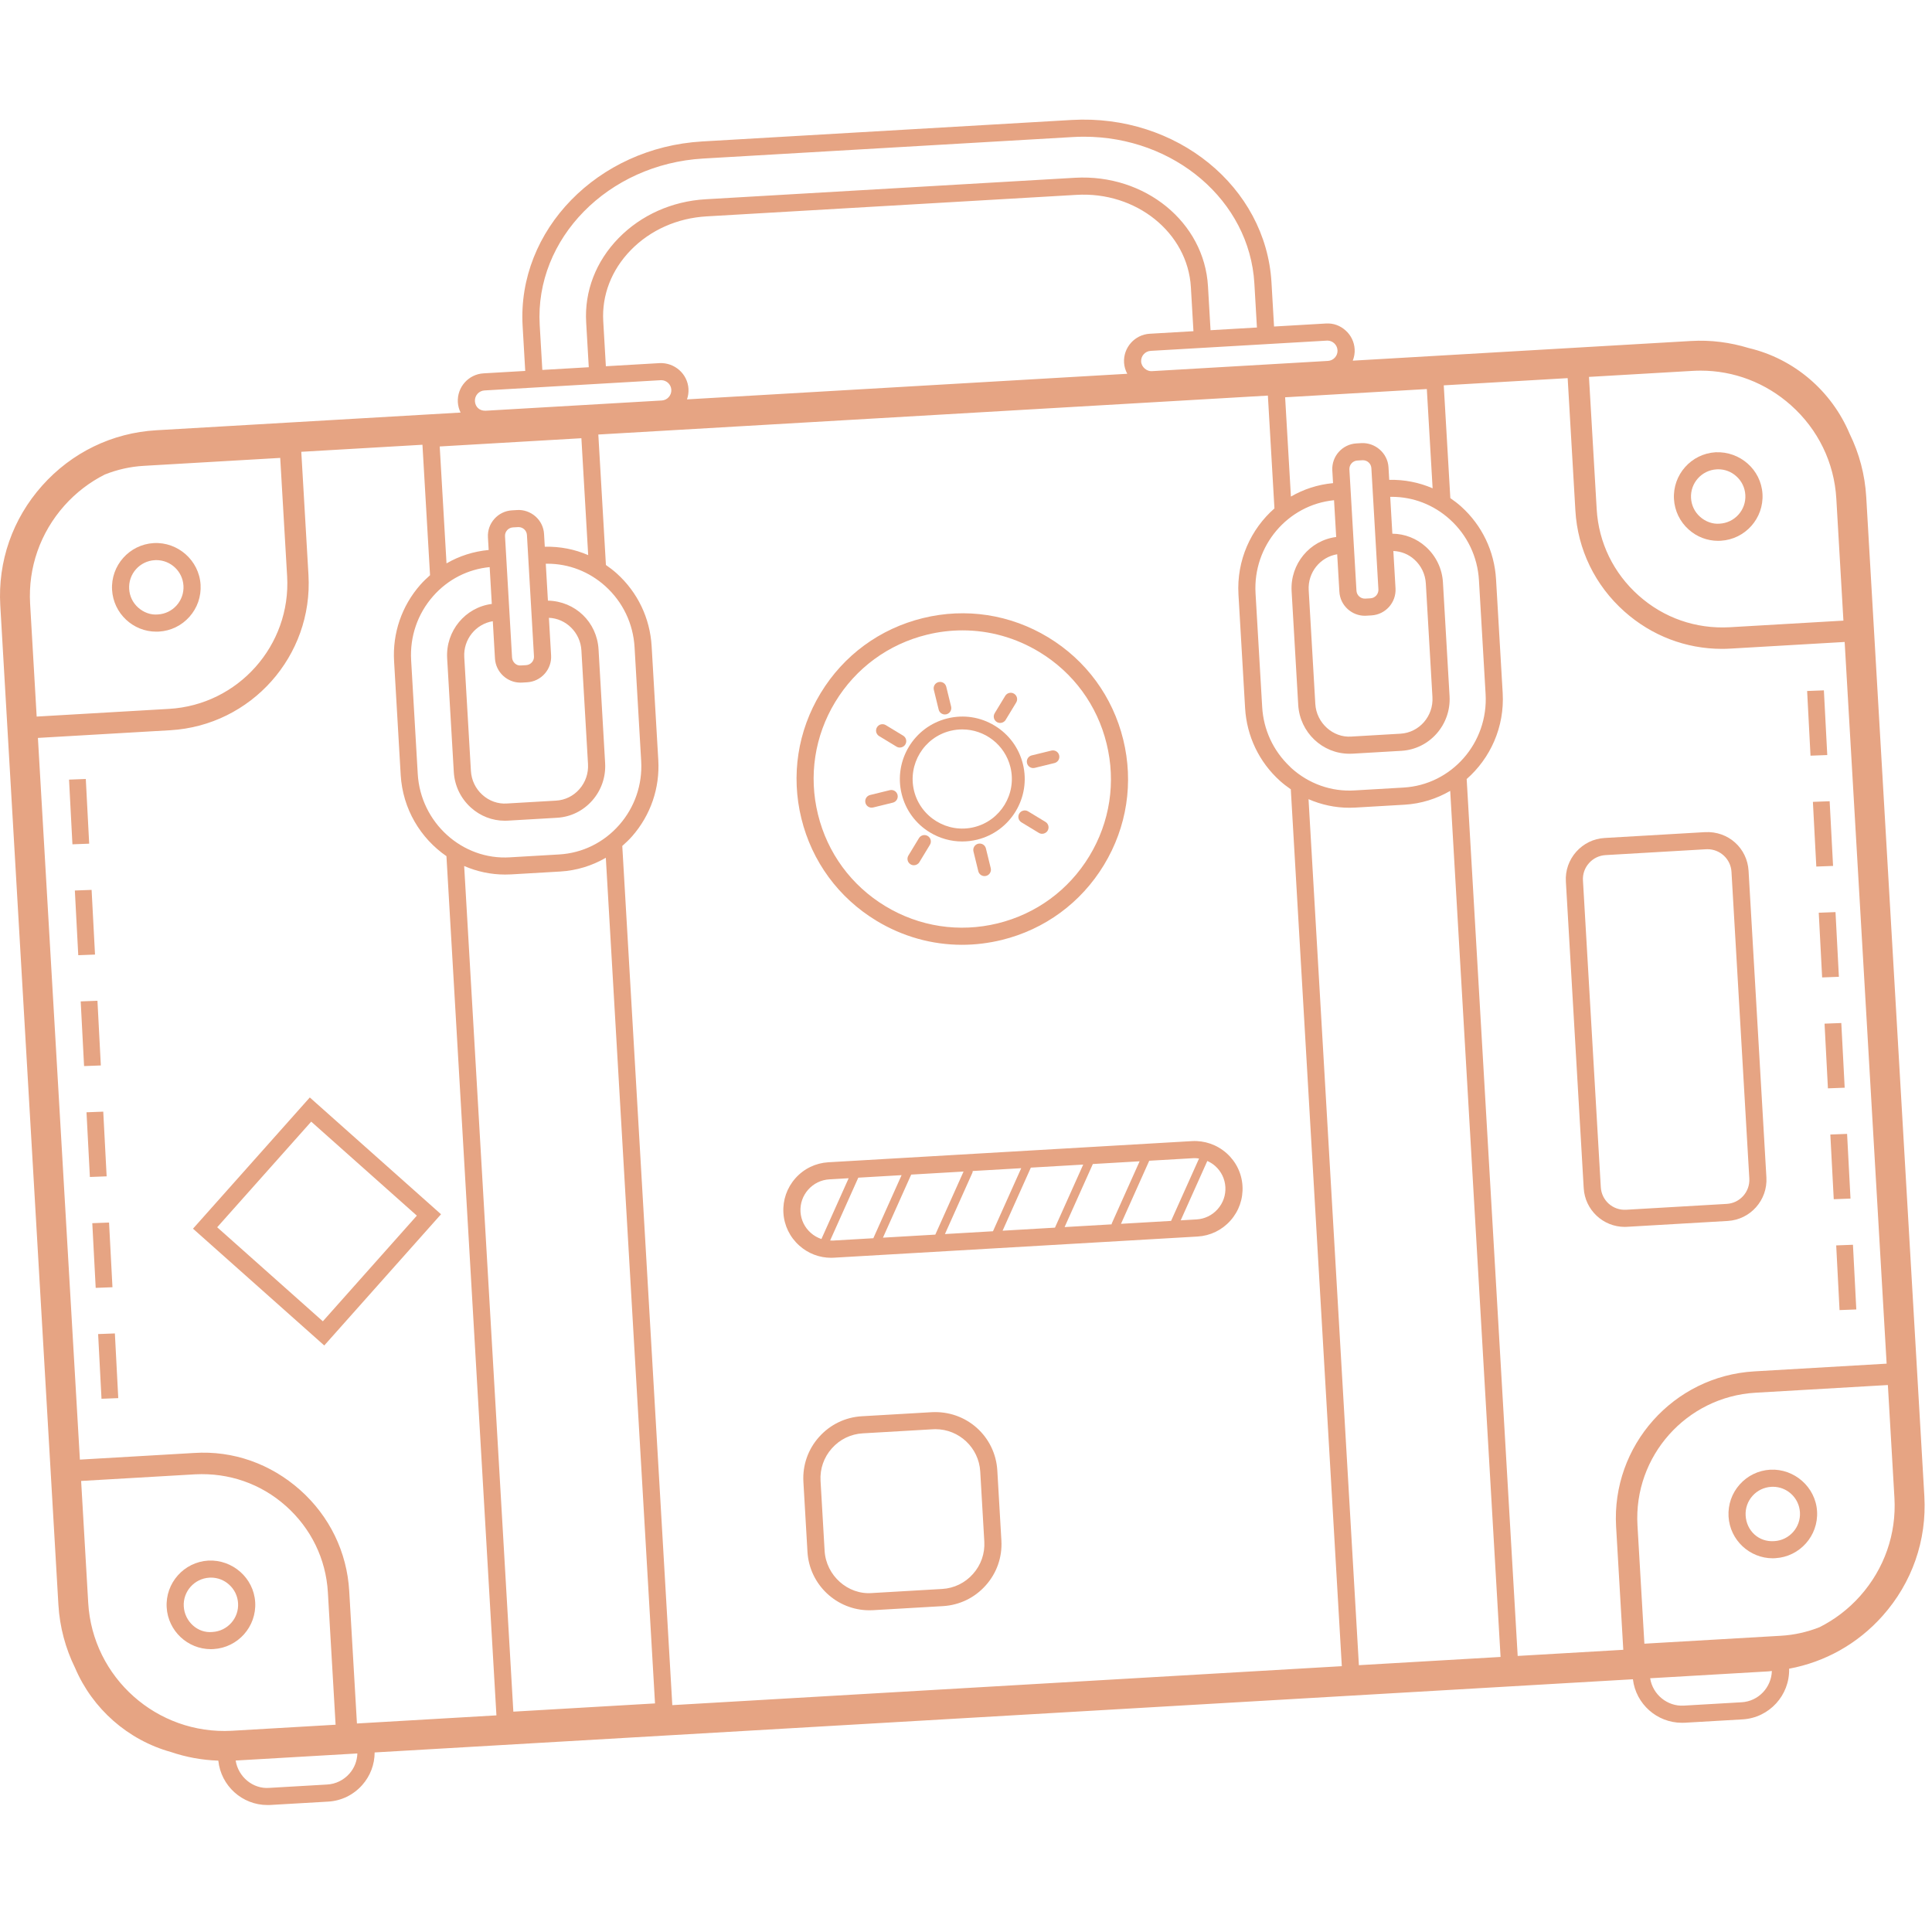 <?xml version="1.0" encoding="UTF-8"?> <svg xmlns="http://www.w3.org/2000/svg" width="256" height="256" viewBox="0 0 256 256" fill="none"> <g clip-path="url(#clip0)"> <path d="M254.986 198.247L247.286 65.855C247.114 62.897 246.356 60.061 245.083 57.472C242.694 51.809 237.748 47.545 231.717 46.118C229.258 45.366 226.676 45.026 224.062 45.183L179.247 47.79C179.437 47.309 179.531 46.794 179.498 46.267C179.442 45.307 179.014 44.423 178.29 43.779C177.57 43.135 176.678 42.803 175.678 42.867L168.818 43.266L168.478 37.419C167.738 24.747 155.894 15.099 142.014 15.895L93.042 18.743C79.186 19.551 68.514 30.515 69.25 43.191L69.596 49.15L64.07 49.471C62.082 49.587 60.554 51.299 60.666 53.295C60.696 53.787 60.826 54.248 61.03 54.666L20.71 57.011C14.866 57.351 9.498 59.959 5.582 64.355C1.662 68.751 -0.302 74.391 0.038 80.231L7.738 212.623C7.913 215.632 8.698 218.461 9.95 221.01C12.264 226.439 16.951 230.564 22.646 232.15C24.636 232.826 26.744 233.221 28.929 233.295C29.275 236.629 32.09 239.175 35.434 239.175C35.562 239.175 35.69 239.171 35.822 239.167L43.482 238.723C45.222 238.623 46.822 237.843 47.99 236.535C49.063 235.325 49.639 233.802 49.642 232.208L216.369 222.51C216.763 225.789 219.556 228.278 222.866 228.278C222.99 228.278 223.118 228.274 223.25 228.27L230.91 227.826C234.442 227.618 237.163 224.624 237.067 221.111C241.829 220.227 246.151 217.816 249.442 214.122C253.362 209.727 255.326 204.087 254.986 198.247ZM180.06 220.646L173.387 105.895C175.085 106.633 176.914 107.031 178.798 107.031C179.066 107.031 179.338 107.023 179.606 107.007L186.114 106.627C188.318 106.498 190.364 105.838 192.16 104.796L198.833 219.554L180.06 220.646ZM30.726 229.335C20.822 229.887 12.27 222.311 11.69 212.395L10.75 196.234L25.87 195.355C30.326 195.131 34.554 196.587 37.882 199.551C41.214 202.515 43.19 206.579 43.446 210.995L44.469 228.535L30.726 229.335ZM47.296 228.371L46.274 210.831C45.978 205.659 43.666 200.903 39.77 197.435C35.87 193.967 30.894 192.183 25.706 192.527L10.586 193.406L5.024 97.778L22.57 96.759C33.286 96.131 41.494 86.907 40.874 76.191L39.922 59.866L55.977 58.932L56.983 76.221C56.53 76.619 56.091 77.037 55.686 77.499C53.234 80.295 51.998 83.887 52.218 87.615L53.094 102.679C53.358 107.192 55.722 111.079 59.157 113.446L65.779 227.295L47.296 228.371ZM19.03 61.727L37.13 60.675L38.046 76.355C38.578 85.515 31.558 93.394 22.406 93.93L4.859 94.95L3.99 80.002C3.714 75.222 5.326 70.603 8.534 66.995C10.072 65.267 11.889 63.888 13.884 62.878C15.51 62.231 17.238 61.831 19.03 61.727ZM80.275 113.659L86.793 225.711L68.021 226.803L61.505 114.75C63.176 115.474 65.005 115.882 66.918 115.882C67.182 115.882 67.45 115.878 67.718 115.862L74.23 115.482C76.393 115.356 78.446 114.719 80.275 113.659ZM82.05 109.311C79.994 111.651 77.166 113.039 74.094 113.219L67.582 113.599C61.274 114.007 55.73 109.015 55.354 102.551L54.478 87.487C54.294 84.359 55.326 81.343 57.386 78.999C59.339 76.776 61.989 75.426 64.883 75.144L65.166 80.025C61.661 80.472 59.043 83.599 59.25 87.219L60.13 102.283C60.234 104.107 61.042 105.783 62.39 107.003C63.642 108.139 65.234 108.751 66.898 108.751C67.03 108.751 67.162 108.747 67.298 108.739L73.81 108.359C75.618 108.255 77.278 107.439 78.482 106.067C79.686 104.699 80.286 102.939 80.182 101.115L79.31 86.039C79.095 82.421 76.224 79.668 72.602 79.586L72.319 74.701C72.389 74.7 72.459 74.695 72.531 74.695C75.363 74.695 78.067 75.739 80.211 77.671C82.527 79.763 83.903 82.635 84.083 85.763L84.959 100.827C85.142 103.955 84.11 106.967 82.05 109.311ZM68.966 90.451C69.03 90.451 69.098 90.451 69.162 90.447L69.842 90.406C70.746 90.355 71.574 89.951 72.174 89.275C72.774 88.595 73.078 87.731 73.022 86.831L72.734 81.865C74.981 81.943 76.903 83.806 77.038 86.175L77.914 101.239C77.986 102.463 77.582 103.647 76.778 104.563C75.978 105.479 74.874 106.019 73.678 106.087L67.166 106.467C65.986 106.551 64.81 106.131 63.914 105.315C63.006 104.495 62.47 103.371 62.398 102.147L61.518 87.083C61.379 84.716 63.044 82.683 65.299 82.313L65.586 87.266C65.698 89.058 67.194 90.451 68.966 90.451ZM66.918 71.063C66.898 70.767 66.998 70.478 67.198 70.255C67.394 70.034 67.67 69.899 67.966 69.883L68.646 69.843C68.666 69.843 68.686 69.843 68.71 69.843C68.986 69.843 69.242 69.943 69.45 70.123C69.674 70.323 69.806 70.595 69.822 70.891L70.754 86.959C70.774 87.254 70.674 87.539 70.478 87.763C70.282 87.983 70.006 88.119 69.71 88.135L69.03 88.175C68.434 88.251 67.89 87.743 67.85 87.126L66.918 71.063ZM72.187 72.447L72.09 70.767C72.042 69.863 71.638 69.034 70.962 68.435C70.282 67.831 69.362 67.519 68.518 67.583L67.842 67.623C66.938 67.675 66.11 68.079 65.506 68.755C64.906 69.43 64.602 70.295 64.654 71.199L64.751 72.877C62.758 73.06 60.864 73.667 59.166 74.65L58.265 59.159L77.037 58.067L77.938 73.556C76.144 72.777 74.197 72.396 72.187 72.447ZM82.455 112.092C82.91 111.693 83.351 111.274 83.758 110.811C86.21 108.015 87.446 104.423 87.226 100.695L86.346 85.63C86.13 81.903 84.49 78.479 81.726 75.987C81.269 75.574 80.783 75.208 80.287 74.864L79.281 57.577L168.001 52.417L168.87 67.368C165.738 70.118 163.843 74.25 164.102 78.759L164.982 93.823C165.198 97.55 166.838 100.975 169.602 103.467C170.058 103.878 170.542 104.243 171.038 104.586L177.798 220.777L89.084 225.939L82.455 112.092ZM185.982 104.355L179.474 104.735C176.418 104.923 173.43 103.863 171.118 101.779C171.035 101.704 170.962 101.62 170.881 101.543C170.874 101.528 170.866 101.514 170.858 101.499L170.859 101.522C168.705 99.454 167.419 96.692 167.246 93.686L166.366 78.623C165.999 72.318 170.634 66.887 176.768 66.282L177.052 71.154C173.55 71.604 170.935 74.729 171.146 78.347L172.022 93.411C172.238 97.055 175.238 99.874 178.798 99.874C178.926 99.874 179.054 99.871 179.19 99.867L185.702 99.487C189.434 99.266 192.29 96.019 192.074 92.243L191.198 77.179C191.094 75.355 190.286 73.679 188.938 72.459C187.7 71.337 186.12 70.73 184.494 70.718L184.211 65.838C184.279 65.837 184.347 65.832 184.414 65.832C187.25 65.832 189.954 66.876 192.098 68.808C194.414 70.896 195.79 73.772 195.97 76.9L196.85 91.963C197.226 98.427 192.35 103.987 185.982 104.355ZM182.646 78.099C182.678 78.715 182.21 79.243 181.594 79.279L180.914 79.319C180.614 79.335 180.338 79.239 180.11 79.039C179.886 78.839 179.754 78.567 179.738 78.271L178.802 62.203C178.77 61.587 179.242 61.059 179.854 61.023L180.534 60.983C180.558 60.983 180.578 60.983 180.602 60.983C181.186 60.983 181.678 61.443 181.714 62.031L182.646 78.099ZM180.846 81.591C180.914 81.591 180.986 81.591 181.05 81.583L181.73 81.543C183.59 81.434 185.018 79.831 184.914 77.967L184.626 73.009C185.663 73.053 186.637 73.437 187.414 74.143C188.322 74.963 188.858 76.087 188.93 77.311L189.806 92.374C189.954 94.903 188.054 97.075 185.566 97.219L179.054 97.599C176.646 97.775 174.43 95.806 174.286 93.275L173.41 78.211C173.271 75.845 174.936 73.813 177.185 73.442L177.474 78.399C177.522 79.303 177.926 80.127 178.602 80.731C179.23 81.287 180.022 81.591 180.846 81.591ZM184.08 63.583L183.982 61.895C183.866 60.035 182.214 58.627 180.402 58.715L179.722 58.755C177.862 58.863 176.434 60.467 176.538 62.331L176.636 64.018C174.609 64.205 172.721 64.83 171.053 65.798L170.286 52.643L189.062 51.551L189.829 64.702C188.024 63.919 186.069 63.536 184.08 63.583ZM194.342 103.227C197.476 100.476 199.373 96.345 199.114 91.834L198.234 76.77C198.018 73.041 196.378 69.618 193.618 67.126C193.161 66.713 192.674 66.347 192.176 66.004L191.305 51.06L207.724 50.105L208.746 67.638C209.042 72.81 211.354 77.566 215.25 81.034C218.858 84.246 223.406 85.978 228.166 85.978C228.542 85.978 228.926 85.966 229.314 85.942L244.426 85.064L249.988 180.692L232.45 181.714C221.73 182.342 213.522 191.566 214.142 202.282L215.094 218.607L201.101 219.421L194.342 103.227ZM224.282 49.143C224.638 49.123 224.99 49.111 225.342 49.111C229.746 49.111 233.958 50.715 237.298 53.687C240.906 56.895 243.046 61.299 243.322 66.079L244.262 82.236L229.146 83.115C224.71 83.35 220.462 81.883 217.134 78.915C213.802 75.955 211.826 71.891 211.57 67.475L210.547 49.942L224.282 49.143ZM241.1 215.611C239.484 216.248 237.768 216.643 235.99 216.746L217.89 217.798L216.974 202.118C216.442 192.958 223.462 185.078 232.618 184.542L250.153 183.523L251.022 198.47C251.298 203.25 249.686 207.87 246.478 211.478C244.932 213.215 243.106 214.6 241.1 215.611ZM175.806 45.135C175.834 45.131 175.862 45.131 175.886 45.131C176.214 45.131 176.53 45.251 176.778 45.475C177.046 45.715 177.206 46.043 177.226 46.403C177.25 46.759 177.13 47.103 176.89 47.371C176.65 47.642 176.322 47.803 175.962 47.823L152.626 49.179C151.986 49.231 151.25 48.659 151.206 47.915C151.162 47.171 151.73 46.535 152.474 46.491L175.806 45.135ZM71.514 43.059C70.85 31.631 80.57 21.739 93.174 21.007L142.146 18.159C142.642 18.131 143.138 18.115 143.626 18.115C155.582 18.115 165.57 26.575 166.21 37.551L166.55 43.397L160.403 43.754L160.062 37.906C159.566 29.462 151.742 23.038 142.462 23.554L93.49 26.403C89.054 26.663 84.962 28.487 81.974 31.543C78.958 34.627 77.43 38.591 77.67 42.699L78.016 48.66L71.861 49.018L71.514 43.059ZM63.27 52.183C63.51 51.915 63.838 51.755 64.198 51.735L87.53 50.379C87.558 50.375 87.586 50.375 87.61 50.375C88.322 50.375 88.914 50.935 88.954 51.643C88.974 51.999 88.854 52.347 88.614 52.615C88.374 52.887 88.046 53.047 87.686 53.067L64.354 54.423C63.506 54.451 62.974 53.895 62.93 53.159C62.91 52.799 63.03 52.455 63.27 52.183ZM87.402 48.115L80.28 48.529L79.934 42.567C79.73 39.107 81.03 35.755 83.594 33.131C86.186 30.479 89.746 28.895 93.622 28.671L142.594 25.823C150.55 25.327 157.374 30.843 157.798 38.043L158.138 43.886L152.346 44.223C150.358 44.339 148.83 46.055 148.942 48.043C148.972 48.582 149.13 49.08 149.368 49.528L91.028 52.921C91.185 52.476 91.254 52 91.226 51.515C91.106 49.527 89.378 48.027 87.402 48.115ZM46.29 235.027C45.526 235.883 44.482 236.395 43.346 236.459L35.686 236.903C33.509 237.076 31.566 235.438 31.227 233.28L47.354 232.342C47.32 233.33 46.962 234.273 46.29 235.027ZM230.774 225.559L223.114 226.003C220.941 226.135 218.987 224.532 218.654 222.378L234.314 221.467C234.472 221.458 234.625 221.429 234.782 221.417C234.712 223.604 233 225.43 230.774 225.559Z" fill="#E6A483"></path> <path d="M20.706 83.698C20.826 83.698 20.938 83.694 21.054 83.69C22.622 83.598 24.058 82.902 25.102 81.73C26.146 80.558 26.666 79.05 26.578 77.482C26.386 74.246 23.55 71.782 20.37 71.962C17.138 72.15 14.662 74.934 14.85 78.166C15.034 81.282 17.626 83.698 20.706 83.698ZM18.018 75.426C18.658 74.71 19.542 74.282 20.502 74.226C20.574 74.218 20.642 74.218 20.714 74.218C22.61 74.218 24.202 75.702 24.31 77.614C24.366 78.574 24.042 79.498 23.402 80.218C22.762 80.938 21.878 81.362 20.918 81.418C19.978 81.51 19.034 81.154 18.314 80.514C17.594 79.874 17.17 78.994 17.114 78.03C17.058 77.07 17.382 76.146 18.018 75.426Z" fill="#E6A483"></path> <path d="M223.77 70.175C224.854 71.143 226.226 71.663 227.662 71.663C227.778 71.663 227.894 71.659 228.014 71.651C231.25 71.463 233.726 68.679 233.538 65.447C233.346 62.211 230.542 59.787 227.33 59.927C224.098 60.115 221.622 62.899 221.81 66.131C221.902 67.695 222.598 69.131 223.77 70.175ZM227.458 62.191C227.53 62.183 227.602 62.183 227.674 62.183C228.558 62.183 229.402 62.503 230.062 63.099C230.786 63.739 231.21 64.623 231.266 65.583C231.322 66.543 230.998 67.471 230.358 68.187C229.718 68.903 228.834 69.331 227.874 69.387C226.938 69.471 225.994 69.123 225.274 68.483C224.55 67.843 224.126 66.959 224.07 65.999C223.954 64.015 225.474 62.307 227.458 62.191Z" fill="#E6A483"></path> <path d="M27.606 206.786C24.374 206.974 21.898 209.758 22.086 212.99C22.27 216.106 24.862 218.522 27.946 218.522C28.058 218.522 28.17 218.518 28.29 218.51C31.526 218.322 34.002 215.538 33.814 212.306C33.622 209.074 30.802 206.63 27.606 206.786ZM30.638 215.046C29.998 215.762 29.114 216.19 28.154 216.246C26.194 216.45 24.462 214.846 24.35 212.858C24.234 210.874 25.754 209.166 27.738 209.05C27.81 209.042 27.882 209.042 27.954 209.042C28.838 209.042 29.678 209.362 30.342 209.958C31.066 210.598 31.49 211.482 31.546 212.442C31.602 213.402 31.278 214.33 30.638 215.046Z" fill="#E6A483"></path> <path d="M234.566 194.742C232.998 194.834 231.562 195.53 230.518 196.702C229.474 197.874 228.954 199.382 229.042 200.95C229.226 204.066 231.822 206.482 234.906 206.482C235.018 206.482 235.138 206.478 235.25 206.466C238.482 206.278 240.958 203.494 240.77 200.262C240.578 197.026 237.738 194.578 234.566 194.742ZM235.114 204.206C233.01 204.366 231.418 202.802 231.306 200.818C231.25 199.858 231.574 198.934 232.214 198.214C232.854 197.494 233.738 197.07 234.698 197.014C234.77 197.006 234.842 197.006 234.914 197.006C235.798 197.006 236.642 197.326 237.302 197.914C238.022 198.554 238.446 199.434 238.502 200.398C238.618 202.382 237.098 204.09 235.114 204.206Z" fill="#E6A483"></path> <path d="M13.682 147.299L11.462 147.383L11.91 155.955L14.13 155.871L13.682 147.299Z" fill="#E6A483"></path> <path d="M12.138 117.914L9.918 117.998L10.37 126.57L12.59 126.486L12.138 117.914Z" fill="#E6A483"></path> <path d="M12.913 132.606L10.693 132.69L11.141 141.262L13.361 141.178L12.913 132.606Z" fill="#E6A483"></path> <path d="M13.002 176.771L13.45 185.343L15.67 185.259L15.222 176.687L13.002 176.771Z" fill="#E6A483"></path> <path d="M11.369 103.219L9.149 103.303L9.597 111.875L11.817 111.791L11.369 103.219Z" fill="#E6A483"></path> <path d="M14.45 161.994L12.229 162.078L12.681 170.65L14.902 170.566L14.45 161.994Z" fill="#E6A483"></path> <path d="M242.21 144.211L244.43 144.127L243.982 135.555L241.762 135.639L242.21 144.211Z" fill="#E6A483"></path> <path d="M242.981 158.902L245.201 158.818L244.749 150.246L242.529 150.33L242.981 158.902Z" fill="#E6A483"></path> <path d="M241.442 129.514L243.662 129.43L243.214 120.858L240.994 120.942L241.442 129.514Z" fill="#E6A483"></path> <path d="M242.122 100.047L241.674 91.475L239.454 91.559L239.902 100.131L242.122 100.047Z" fill="#E6A483"></path> <path d="M240.67 114.823L242.89 114.739L242.438 106.167L240.218 106.251L240.67 114.823Z" fill="#E6A483"></path> <path d="M243.75 173.594L245.97 173.51L245.526 164.938L243.306 165.022L243.75 173.594Z" fill="#E6A483"></path> <path d="M162.521 152.799C161.249 151.671 159.601 151.107 157.945 151.203L109.757 154.007C108.073 154.107 106.525 154.855 105.397 156.123C104.273 157.391 103.709 159.015 103.805 160.695C103.901 162.379 104.653 163.927 105.921 165.055C107.093 166.099 108.573 166.663 110.121 166.663C110.245 166.663 110.369 166.659 110.497 166.651L158.685 163.847C160.369 163.747 161.917 162.999 163.045 161.731C164.169 160.463 164.733 158.839 164.637 157.159C164.541 155.475 163.789 153.927 162.521 152.799ZM158.077 153.467C158.157 153.459 158.237 153.459 158.317 153.459C158.507 153.459 158.693 153.484 158.879 153.511L155.174 161.776L148.537 162.162L152.28 153.805L158.077 153.467ZM132.849 163.074L136.592 154.717L143.531 154.313L139.788 162.67L132.849 163.074ZM125.209 163.519L128.841 155.411C128.878 155.331 128.89 155.248 128.888 155.165L135.318 154.791L131.575 163.148L125.209 163.519ZM116.995 163.997L120.738 155.64L127.677 155.236L123.934 163.593L116.995 163.997ZM144.807 154.239L151.005 153.878L147.321 162.102C147.301 162.145 147.299 162.189 147.291 162.233L141.064 162.595L144.807 154.239ZM106.069 160.563C106.009 159.487 106.369 158.447 107.093 157.631C107.817 156.815 108.809 156.335 109.889 156.271L112.452 156.122L108.842 164.177C108.328 164.005 107.848 163.733 107.429 163.359C106.613 162.635 106.133 161.643 106.069 160.563ZM110.361 164.383C110.238 164.39 110.12 164.372 109.999 164.368L113.728 156.048L119.465 155.714L115.722 164.071L110.361 164.383ZM161.345 160.219C160.621 161.035 159.629 161.515 158.549 161.579L156.449 161.701L159.976 153.834C160.345 154.002 160.697 154.214 161.009 154.491C161.825 155.215 162.305 156.207 162.369 157.287C162.429 158.363 162.069 159.403 161.345 160.219Z" fill="#E6A483"></path> <path d="M215.606 162.558L228.934 161.782C231.934 161.606 234.23 159.022 234.058 156.022L231.694 115.386C231.518 112.39 229.018 110.106 225.934 110.262L212.61 111.038C211.162 111.122 209.83 111.774 208.858 112.862C207.89 113.954 207.402 115.35 207.486 116.798L209.85 157.434C210.018 160.33 212.422 162.57 215.29 162.57C215.39 162.57 215.502 162.57 215.606 162.558ZM212.114 157.306L209.75 116.666C209.698 115.822 209.982 115.006 210.55 114.37C211.118 113.73 211.894 113.354 212.742 113.306L226.066 112.53C226.13 112.526 226.19 112.526 226.254 112.526C227.926 112.526 229.334 113.834 229.43 115.522L231.794 156.158C231.894 157.91 230.554 159.422 228.802 159.522L215.474 160.298C213.702 160.402 212.214 159.058 212.114 157.306Z" fill="#E6A483"></path> <path d="M41.05 145.419L25.574 162.807L42.966 178.283L58.438 160.895L41.05 145.419ZM42.778 175.079L28.778 162.619L41.238 148.623L55.234 161.079L42.778 175.079Z" fill="#E6A483"></path> <path d="M132.15 194.85C131.882 190.326 128.062 186.882 123.466 187.122L114.182 187.662C111.998 187.79 109.99 188.766 108.526 190.41C107.062 192.05 106.33 194.158 106.454 196.342L106.994 205.63C107.25 209.99 110.882 213.37 115.198 213.37C115.358 213.37 115.518 213.366 115.678 213.358L124.962 212.818C127.146 212.686 129.154 211.714 130.618 210.07C132.082 208.43 132.814 206.322 132.69 204.138L132.15 194.85ZM128.926 208.558C127.87 209.75 126.414 210.454 124.834 210.546L115.55 211.086C112.35 211.342 109.458 208.77 109.266 205.494L108.726 196.206C108.634 194.63 109.166 193.102 110.226 191.914C111.282 190.722 112.738 190.014 114.318 189.926L123.602 189.386C123.718 189.378 123.838 189.374 123.95 189.374C127.074 189.374 129.702 191.822 129.886 194.978L130.426 204.266C130.518 205.842 129.986 207.37 128.926 208.558Z" fill="#E6A483"></path> <path d="M116.126 121.999C119.602 124.107 123.506 125.191 127.47 125.191C129.222 125.191 130.99 124.975 132.734 124.551C138.43 123.155 143.242 119.623 146.282 114.607C149.326 109.591 150.23 103.695 148.834 97.999C147.438 92.303 143.91 87.491 138.894 84.451C133.878 81.411 127.978 80.503 122.286 81.903C116.59 83.299 111.778 86.827 108.738 91.843C105.694 96.859 104.79 102.755 106.186 108.451C107.582 114.147 111.11 118.959 116.126 121.999ZM110.67 93.019C113.398 88.519 117.714 85.355 122.818 84.103C124.386 83.715 125.97 83.527 127.542 83.527C131.098 83.527 134.598 84.499 137.714 86.391C142.214 89.119 145.382 93.431 146.63 98.539C147.886 103.647 147.074 108.935 144.346 113.435C141.618 117.935 137.302 121.099 132.198 122.351C127.09 123.599 121.802 122.791 117.302 120.063C112.802 117.335 109.634 113.023 108.386 107.915C107.13 102.807 107.942 97.519 110.67 93.019Z" fill="#E6A483"></path> <path d="M119.473 105.195C119.997 107.339 121.329 109.151 123.221 110.299C124.529 111.091 125.997 111.499 127.493 111.499C128.153 111.499 128.817 111.419 129.477 111.259C133.909 110.171 136.629 105.683 135.545 101.255C135.021 99.111 133.689 97.299 131.797 96.151C129.917 95.007 127.701 94.659 125.541 95.191C121.109 96.275 118.389 100.763 119.473 105.195ZM125.941 96.839C126.465 96.711 126.989 96.651 127.509 96.651C130.465 96.651 133.157 98.663 133.889 101.655C134.749 105.175 132.585 108.743 129.065 109.603C125.569 110.463 121.985 108.307 121.117 104.787C120.257 101.267 122.421 97.699 125.941 96.839Z" fill="#E6A483"></path> <path d="M124.378 94.022C124.47 94.41 124.818 94.67 125.202 94.67C125.27 94.67 125.338 94.662 125.406 94.646C125.862 94.534 126.138 94.074 126.026 93.618L125.386 91.006C125.274 90.55 124.834 90.27 124.358 90.382C123.902 90.494 123.626 90.954 123.738 91.41L124.378 94.022Z" fill="#E6A483"></path> <path d="M130.638 112.423C130.526 111.967 130.082 111.691 129.61 111.799C129.154 111.911 128.878 112.371 128.99 112.827L129.63 115.439C129.722 115.827 130.07 116.087 130.454 116.087C130.518 116.087 130.586 116.079 130.658 116.063C131.114 115.951 131.39 115.491 131.278 115.035L130.638 112.423Z" fill="#E6A483"></path> <path d="M136.909 101.771C136.977 101.771 137.041 101.759 137.113 101.747L139.725 101.107C140.181 100.995 140.457 100.535 140.345 100.079C140.233 99.623 139.789 99.351 139.317 99.455L136.705 100.095C136.249 100.207 135.973 100.667 136.085 101.123C136.177 101.511 136.525 101.771 136.909 101.771Z" fill="#E6A483"></path> <path d="M115.497 107.018C115.561 107.018 115.629 107.01 115.701 106.994L118.309 106.354C118.765 106.242 119.041 105.782 118.929 105.326C118.817 104.87 118.373 104.594 117.901 104.702L115.293 105.342C114.837 105.454 114.561 105.914 114.673 106.37C114.765 106.758 115.113 107.018 115.497 107.018Z" fill="#E6A483"></path> <path d="M135.062 107.794C134.818 108.198 134.942 108.718 135.346 108.962L137.646 110.358C137.782 110.442 137.934 110.482 138.086 110.482C138.37 110.482 138.654 110.338 138.814 110.074C139.058 109.67 138.934 109.15 138.53 108.906L136.23 107.51C135.838 107.266 135.31 107.39 135.062 107.794Z" fill="#E6A483"></path> <path d="M116.49 97.535L118.79 98.931C118.926 99.015 119.078 99.055 119.23 99.055C119.514 99.055 119.798 98.911 119.958 98.647C120.202 98.243 120.078 97.723 119.674 97.479L117.374 96.083C116.978 95.843 116.454 95.959 116.206 96.367C115.962 96.771 116.086 97.291 116.49 97.535Z" fill="#E6A483"></path> <path d="M122.934 110.774C122.538 110.534 122.014 110.65 121.766 111.058L120.37 113.358C120.126 113.762 120.25 114.282 120.654 114.526C120.79 114.61 120.942 114.65 121.094 114.65C121.378 114.65 121.662 114.506 121.822 114.242L123.218 111.942C123.462 111.538 123.338 111.018 122.934 110.774Z" fill="#E6A483"></path> <path d="M132.086 95.671C132.222 95.755 132.374 95.795 132.526 95.795C132.814 95.795 133.094 95.651 133.254 95.387L134.65 93.087C134.894 92.683 134.77 92.163 134.366 91.919C133.974 91.675 133.446 91.799 133.198 92.203L131.802 94.503C131.558 94.907 131.682 95.427 132.086 95.671Z" fill="#E6A483"></path> </g> <defs> <clipPath id="clip0"> <rect width="255.024" height="255.024" fill="white"></rect> </clipPath> </defs> </svg> 